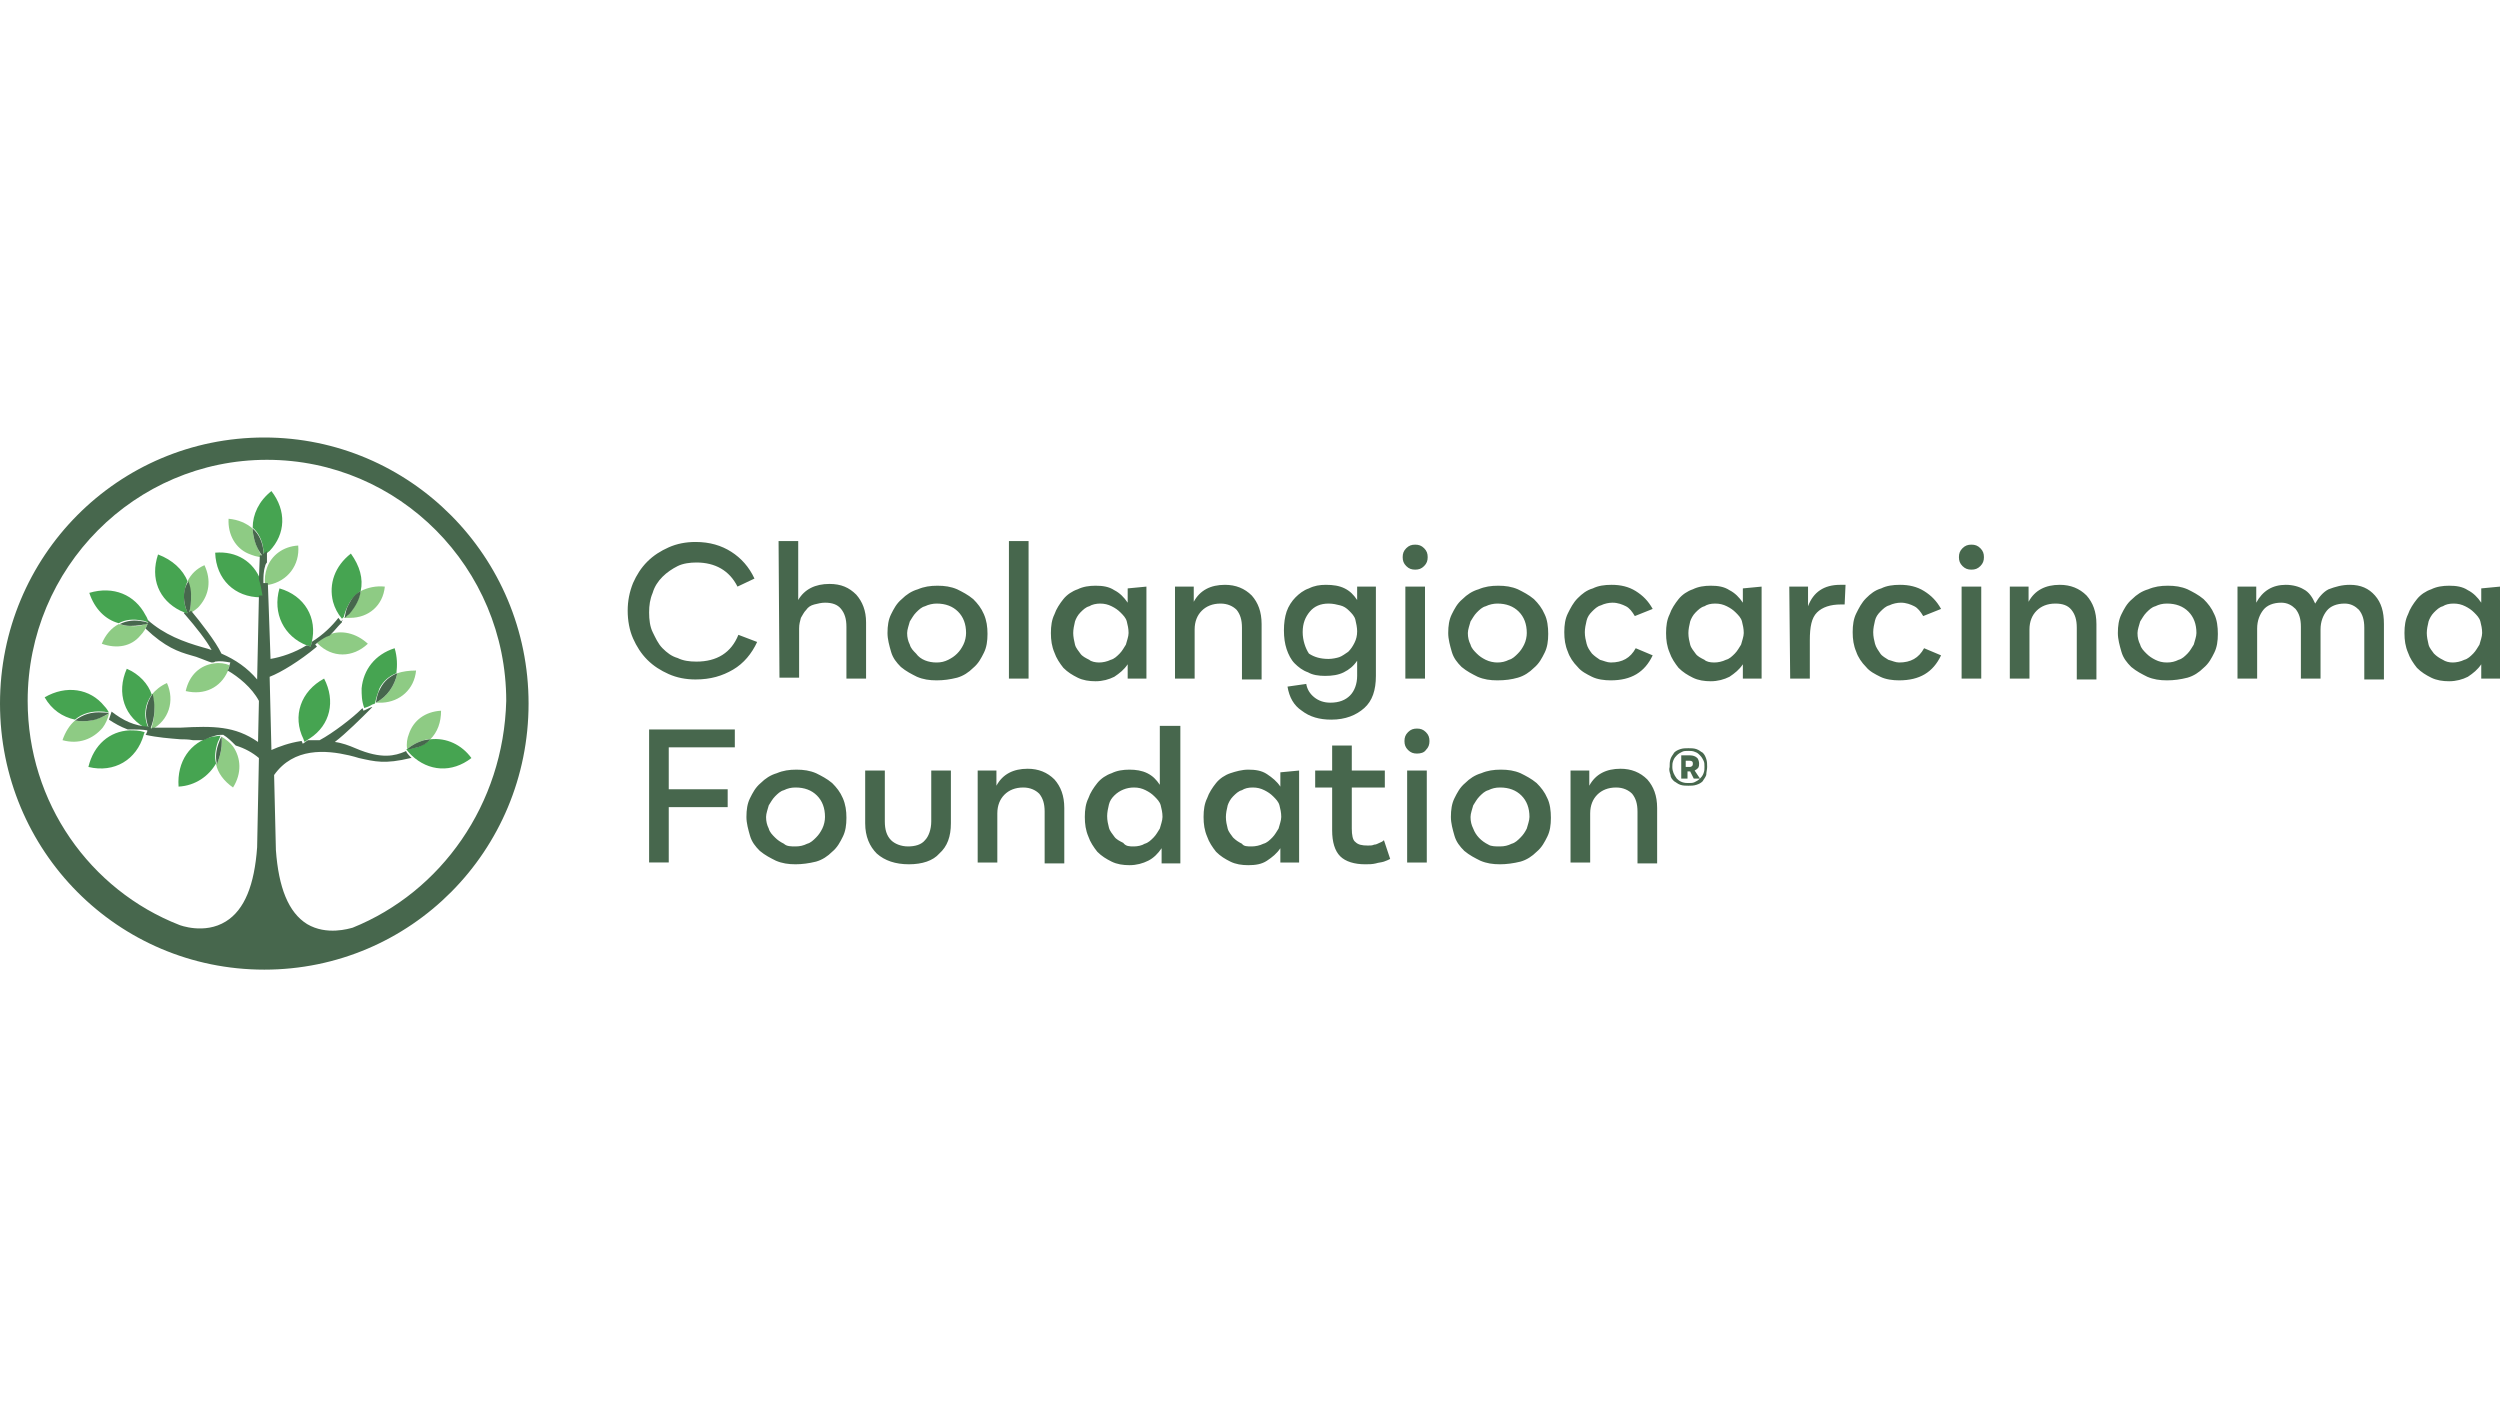<?xml version="1.0" encoding="utf-8"?>
<!-- Generator: Adobe Illustrator 27.9.3, SVG Export Plug-In . SVG Version: 9.03 Build 53313)  -->
<svg version="1.1" id="Layer_1" xmlns="http://www.w3.org/2000/svg" xmlns:xlink="http://www.w3.org/1999/xlink" x="0px" y="0px"
	 viewBox="0 0 280 157.5" style="enable-background:new 0 0 280 157.5;" xml:space="preserve">
<style type="text/css">
	.st0{fill:#8ECB84;}
	.st1{fill:#46A451;}
	.st2{fill:#47674D;}
</style>
<g>
	<path class="st0" d="M24,74.3c-1.6,0.2-2.8,1.3-3.2,3.1c2.1,0.5,3.9-0.4,4.7-2.2c0.1-0.2,0.1-0.4,0.2-0.7
		C25.2,74.3,24.6,74.2,24,74.3L24,74.3z M18.7,76.5c-0.7,0.3-1.3,0.8-1.7,1.3c0.4,1.2,0.4,2.5-0.1,3.9l0,0.1c0,0,0.1,0,0.1-0.1
		C18.9,80.7,19.6,78.5,18.7,76.5z M36.8,71.1c-0.5,0.2-1,0.5-1.3,0.9c0,0,0.1,0.1,0.1,0.1c1.6,1.6,3.9,1.6,5.6,0
		C39.9,70.9,38.2,70.5,36.8,71.1L36.8,71.1z M33.4,61.1c-1.7,0.1-3,1.1-3.5,2.5c-0.2,0.6-0.3,1.2-0.2,1.9c0.1,0,0.3,0,0.4,0
		C32.2,65.1,33.6,63.3,33.4,61.1z M21.4,66.6c0,0.7,0,1.4-0.3,2.2c0.5-0.3,1-0.6,1.3-1c1-1.2,1.3-2.8,0.5-4.5
		c-0.9,0.4-1.5,1-1.9,1.8C21.2,65.6,21.3,66.1,21.4,66.6L21.4,66.6z M14.5,70.1c-0.4,0-0.8-0.1-1.2-0.2c-0.8,0.4-1.5,1.2-1.9,2.2
		c1.7,0.6,3.3,0.3,4.3-0.9c0.4-0.4,0.7-0.9,0.9-1.5C16,70.1,15.2,70.2,14.5,70.1L14.5,70.1z M10.2,80.7c-0.6,0.1-1.2,0.1-1.8,0
		c-0.6,0.5-1.1,1.3-1.4,2.2c1.8,0.5,3.4-0.1,4.5-1.4c0.3-0.4,0.6-1,0.7-1.6C11.6,80.3,10.9,80.5,10.2,80.7L10.2,80.7L10.2,80.7z
		 M47.5,82.9c0.3-0.1,0.5-0.1,0.7-0.1c0.8-0.8,1.2-1.9,1.2-3.2c-1.8,0.1-3.1,1.1-3.6,2.6c-0.2,0.5-0.3,1.1-0.2,1.7
		C46.2,83.4,46.8,83.1,47.5,82.9L47.5,82.9z M44.5,75.4c-0.3,1.4-1.1,2.6-2.4,3.3c0.3,0,0.5,0,0.7,0c2-0.1,3.6-1.5,3.8-3.6
		C45.8,75.1,45.1,75.2,44.5,75.4z M43.1,65.7c-1-0.1-1.9,0.1-2.7,0.5c-0.2,0.9-0.6,1.8-1.4,2.6c-0.1,0.1-0.3,0.3-0.5,0.4
		c0.3,0,0.5,0,0.7,0C41.3,69.2,42.9,67.8,43.1,65.7L43.1,65.7z M28.5,60.5c-0.1-0.4-0.2-0.9-0.2-1.3c-0.7-0.6-1.6-1-2.7-1.1
		c-0.1,1.8,0.8,3.3,2.2,3.9c0.5,0.2,1,0.4,1.6,0.4C29,61.8,28.7,61.1,28.5,60.5L28.5,60.5L28.5,60.5z M26.1,83.6
		c-0.3-0.4-0.8-0.8-1.3-1.1c0.1,0.8,0,1.5-0.2,2.2c-0.1,0.3-0.2,0.6-0.4,0.9c0.2,1,0.9,1.9,1.9,2.6C27.1,86.6,27,84.9,26.1,83.6
		L26.1,83.6z"/>
	<path class="st1" d="M31.3,65.9c-0.8,2.8,0.5,5.4,3.1,6.4c0.1,0,0.3,0.1,0.4,0.1c0-0.1,0.1-0.3,0.1-0.4
		C35.6,69.2,34.1,66.7,31.3,65.9L31.3,65.9z M29.2,65c-0.8-2.1-2.7-3.3-5.1-3.1c0.1,3,2.2,5,5.1,5c0.1,0,0.2,0,0.3,0
		C29.6,66.2,29.5,65.6,29.2,65z M16.8,81.8L16.8,81.8C16.8,81.8,16.8,81.8,16.8,81.8C16.8,81.8,16.8,81.8,16.8,81.8L16.8,81.8
		L16.8,81.8z M17,77.8c-0.4-1.2-1.4-2.3-2.8-2.9c-1.2,2.7-0.3,5.5,2.4,6.8c0,0,0.1,0,0.1,0.1c0,0,0,0,0-0.1
		C16,80.3,16.2,78.9,17,77.8L17,77.8z M14.5,81.8L14.5,81.8c-2.2,0.1-4,1.6-4.6,4.1c2.9,0.7,5.4-0.8,6.2-3.6c0-0.1,0.1-0.2,0.1-0.3
		C15.6,81.8,15,81.8,14.5,81.8L14.5,81.8z M36.3,76c-2.6,1.4-3.6,4.2-2.3,6.8c0,0.1,0.1,0.2,0.1,0.3c0.2-0.1,0.4-0.3,0.6-0.4
		C37,81.2,37.6,78.5,36.3,76L36.3,76z M20.8,68.1c-0.3-1-0.2-2.1,0.2-3c-0.5-1.3-1.7-2.4-3.3-3c-0.9,2.7,0.1,5.1,2.5,6.3
		c0.3,0.1,0.6,0.3,0.9,0.4C21,68.6,20.9,68.3,20.8,68.1L20.8,68.1z M16.3,68.9c-1.2-2.3-3.6-3.3-6.3-2.5c0.6,1.8,1.8,3,3.3,3.4
		c0.7-0.4,1.6-0.5,2.6-0.3c0.2,0,0.4,0.1,0.7,0.2l0,0l0,0C16.6,69.5,16.5,69.2,16.3,68.9L16.3,68.9z M11.7,79.1
		c-1.6-2-4.3-2.4-6.7-1c0.8,1.4,2,2.2,3.4,2.5c0.8-0.7,1.9-1,3.1-0.9c0.3,0,0.5,0.1,0.7,0.1l0,0l0,0C12.1,79.6,11.9,79.3,11.7,79.1
		L11.7,79.1z M48.2,82.8c-0.5,0.5-1.2,0.9-2,1c-0.2,0-0.5,0.1-0.7,0.1c0.2,0.3,0.4,0.5,0.6,0.7c1.9,1.8,4.5,2,6.7,0.3
		C51.7,83.4,50,82.6,48.2,82.8L48.2,82.8z M42.5,77.1c0.4-0.8,1.1-1.4,1.9-1.7c0.1-0.9,0.1-1.8-0.2-2.8c-2.2,0.7-3.5,2.4-3.7,4.5
		c0,0.7,0,1.4,0.3,2.2c0.3-0.1,0.6-0.2,0.9-0.4c0.1,0,0.2-0.1,0.3-0.1l0,0C42.1,78.2,42.3,77.7,42.5,77.1L42.5,77.1z M39.1,67.6
		c0.3-0.6,0.8-1.1,1.3-1.4c0.3-1.4-0.1-2.8-1.1-4.2c-1.8,1.4-2.5,3.4-2,5.4c0.2,0.7,0.5,1.3,1,1.9c0.1-0.1,0.1-0.1,0.2-0.2
		C38.6,68.7,38.8,68.1,39.1,67.6z M28.3,59.1c0.7,0.6,1.1,1.5,1.2,2.5c0,0.2,0,0.5,0,0.7c0.3-0.2,0.4-0.4,0.7-0.6
		c1.8-1.9,1.9-4.5,0.2-6.7C29,56.1,28.3,57.6,28.3,59.1L28.3,59.1z M24.4,83.1c0.1-0.2,0.2-0.4,0.3-0.7c-0.3,0-0.6,0.1-0.9,0.1
		c-2.5,0.6-4,2.8-3.8,5.6c1.9-0.1,3.4-1.2,4.2-2.6C24,84.8,24.1,84,24.4,83.1z"/>
	<g>
		<path class="st2" d="M16.8,81.7C16.8,81.7,16.8,81.8,16.8,81.7L16.8,81.7c-0.1,0.1-0.1,0.1-0.1,0.1l0-0.1c0,0,0,0,0-0.1
			c-0.6-1.4-0.4-2.8,0.4-3.9C17.4,79,17.4,80.4,16.8,81.7L16.8,81.7z M20.8,68.1c0.1,0.2,0.1,0.4,0.3,0.7c0.3-0.7,0.3-1.5,0.3-2.2
			c0-0.5-0.1-1-0.3-1.5C20.5,66,20.5,67,20.8,68.1L20.8,68.1z M16,69.6c-0.9-0.2-1.8-0.1-2.6,0.3c0.4,0.1,0.7,0.2,1.2,0.2
			c0.7,0,1.5-0.1,2.1-0.3l0,0C16.4,69.7,16.2,69.6,16,69.6L16,69.6z M11.5,79.8c-1.2-0.1-2.2,0.2-3.1,0.9c0.6,0.1,1.2,0.1,1.8,0
			c0.7-0.1,1.3-0.4,2-0.8l0,0C12,79.8,11.8,79.8,11.5,79.8L11.5,79.8z M48.2,82.8c-0.3,0-0.5,0.1-0.7,0.1c-0.7,0.2-1.3,0.5-1.9,1
			l0,0c0.3,0,0.5,0,0.7-0.1C47.1,83.7,47.8,83.3,48.2,82.8L48.2,82.8z M44.5,75.4c-0.8,0.3-1.5,0.9-1.9,1.7c-0.3,0.5-0.4,1-0.5,1.6
			l0,0C43.4,78,44.2,76.8,44.5,75.4L44.5,75.4z M40.4,66.2c-0.6,0.3-1,0.8-1.3,1.4c-0.3,0.5-0.4,1-0.5,1.6c0.2-0.1,0.3-0.3,0.5-0.4
			C39.8,68,40.3,67.1,40.4,66.2L40.4,66.2z M29.5,61.7c-0.1-1-0.5-1.9-1.2-2.5c0,0.4,0.1,0.9,0.2,1.3c0.2,0.7,0.5,1.3,1,1.9h0l0,0
			C29.5,62.1,29.5,61.9,29.5,61.7z M24.6,84.7c0.2-0.7,0.3-1.5,0.2-2.2l0,0c-0.1,0.2-0.2,0.4-0.3,0.7c-0.3,0.8-0.4,1.6-0.2,2.4
			C24.4,85.3,24.5,85,24.6,84.7L24.6,84.7z"/>
		<path class="st2" d="M29.6,49C13.2,49,0,62.3,0,78.8s13.2,29.8,29.6,29.8s29.6-13.3,29.6-29.8S45.9,49,29.6,49z M39.5,103.9
			c-0.4,0.1-2.9,0.9-5.1-0.4c-2.1-1.3-3.2-4.1-3.5-8.3l-0.2-8.4l0,0l0,0c2.2-3.1,5.8-2.8,8.4-2.2c0.4,0.1,0.8,0.2,1.1,0.3
			c1.8,0.4,2.9,0.7,5.8,0h0c0,0,0.1,0,0.1,0h0l0,0c-0.2-0.2-0.4-0.4-0.6-0.7v-0.1l-0.2,0.1c-1,0.4-2.5,0.9-5.5-0.4
			c-0.7-0.3-1.5-0.6-2.3-0.7c1.2-0.9,3.1-2.8,3.9-3.6c0.1-0.1,0.2-0.2,0.3-0.3l-0.1,0c-0.3,0.1-0.6,0.3-0.9,0.4
			c0-0.1-0.1-0.2-0.1-0.3c0,0-0.1,0.1-0.1,0.1c-1,1-3.2,2.7-4.7,3.5c-0.4,0-0.8,0-1.2,0c0,0,0,0-0.1,0c-0.2,0.1-0.4,0.3-0.6,0.4
			c0-0.1-0.1-0.2-0.1-0.3c0,0,0,0,0,0c0,0,0,0-0.1,0c-1.3,0.2-2.4,0.6-3.3,1l-0.2-8.2c1.3-0.5,3.4-1.8,5.2-3.3l0.1-0.1
			c0,0-0.1-0.1-0.1-0.1c0,0-0.1-0.1-0.1-0.1c0.4-0.4,0.9-0.7,1.3-0.9c0.1,0,0.2-0.1,0.3-0.1l0.2-0.2h0c0.4-0.4,0.7-0.8,1.1-1.2
			l0.1-0.1l0-0.1c0-0.1,0.1-0.1,0.1-0.2h0c-0.1,0.1-0.1,0.1-0.2,0.2c-0.1-0.1-0.2-0.3-0.3-0.4l0,0l0,0c-0.7,0.9-1.7,1.9-3,2.7
			c0,0,0,0.1,0,0.1c0,0.1-0.1,0.3-0.1,0.4c-0.1,0-0.3-0.1-0.4-0.1c0,0-0.1,0-0.1,0c0,0,0,0,0,0c-1.3,0.8-2.8,1.3-4,1.5L30,65.3
			c0,0-0.1,0-0.1,0c-0.1,0-0.2,0-0.4,0c0-0.7,0-1.3,0.2-1.9c0-0.1,0.1-0.3,0.2-0.4l0-1.3c-0.2,0.2-0.4,0.3-0.6,0.5l0,0h0
			c-0.1,0-0.1,0-0.2,0L29,64.8c0,0,0,0.1,0,0.1c0.2,0.6,0.3,1.2,0.4,1.8c-0.1,0-0.2,0-0.3,0c0,0-0.1,0-0.1,0l-0.2,9.4
			c-1.1-1.3-2.4-2.2-4-2.9c-0.6-1.3-2.4-3.6-3.4-4.8c-0.1,0.1-0.3,0.2-0.4,0.3c-0.1,0-0.2-0.1-0.4-0.1c0,0.1,0,0.1,0.1,0.2
			c1.3,1.5,2.4,2.9,3,4c-0.3-0.1-0.6-0.2-1-0.3c-2.1-0.6-4.3-1.4-6.2-3.1c0,0.1,0.1,0.2,0.1,0.3l0,0c-0.1,0.3-0.2,0.5-0.3,0.7
			c2.2,2.1,3.7,2.6,5.1,3c0.4,0.1,0.7,0.2,1.2,0.4c0.3,0.1,0.7,0.3,1.1,0.4c0.1,0,0.3,0,0.4-0.1c0.6-0.1,1.1,0,1.7,0.1
			c-0.1,0.2-0.1,0.5-0.2,0.7c0,0.1-0.1,0.1-0.1,0.2l0,0c1.2,0.7,2.7,1.9,3.5,3.4l-0.1,4.6c-2.6-1.8-5-1.8-8.7-1.6c-0.9,0-2.2,0-3,0
			l-0.1,0c0,0-0.1,0-0.1,0.1l0,0l0,0c0,0,0,0-0.1,0l0-0.1c0,0-0.1,0-0.1-0.1c0,0,0,0-0.1,0c-1.7-0.1-2.9-0.7-4.2-1.7
			c-0.1,0.3-0.2,0.6-0.3,0.9c0.6,0.4,1.3,0.8,2.1,1.1c0.1,0,0.3,0,0.5,0l0,0c0.6,0,1.1,0,1.7,0.1c0,0.1,0,0.2-0.1,0.3
			c0,0.1,0,0.1-0.1,0.2c1.3,0.3,2.7,0.4,3.9,0.5c0.3,0,0.9,0,1.4,0.1c0.3,0,0.7,0,1,0l-0.1,0h0.3c0.4-0.2,0.9-0.4,1.3-0.5
			c0.3-0.1,0.6-0.1,0.9-0.1l0,0c0.5,0.3,0.9,0.7,1.3,1.1c0,0,0.1,0.1,0.1,0.1c1,0.3,1.9,0.8,2.6,1.4l-0.2,10c-0.3,4.2-1.4,7-3.5,8.3
			c-2.4,1.5-5.2,0.4-5.2,0.4c-10-3.9-17-13.7-17-25.1c0-14.9,12-27,26.8-27c14.8,0,26.8,12.1,26.8,27
			C56.4,90.1,49.4,99.9,39.5,103.9L39.5,103.9z M82.6,65.7C81.7,63.9,80.1,63,78,63c-0.7,0-1.5,0.1-2.1,0.4
			c-0.6,0.3-1.2,0.7-1.7,1.2c-0.5,0.5-0.9,1.1-1.1,1.8c-0.3,0.7-0.4,1.4-0.4,2.2s0.1,1.6,0.4,2.2s0.6,1.3,1.1,1.8
			c0.5,0.5,1,0.9,1.7,1.1c0.6,0.3,1.3,0.4,2.1,0.4c2.3,0,3.9-1,4.7-3l2.1,0.8c-0.6,1.3-1.5,2.4-2.7,3.1c-1.2,0.7-2.5,1.1-4.2,1.1
			c-1.1,0-2.1-0.2-3-0.6c-0.9-0.4-1.7-0.9-2.4-1.6s-1.2-1.5-1.6-2.4c-0.4-0.9-0.6-2-0.6-3.1s0.2-2.1,0.6-3.1
			c0.4-0.9,0.9-1.7,1.6-2.4c0.7-0.7,1.5-1.2,2.4-1.6c0.9-0.4,1.9-0.6,3-0.6c1.6,0,2.9,0.4,4,1.1c1.1,0.7,2,1.7,2.6,3L82.6,65.7
			L82.6,65.7z M87.2,60.6h2.2v6.6c0.7-1.2,1.9-1.8,3.5-1.8c1.3,0,2.2,0.4,3,1.2c0.7,0.8,1.1,1.8,1.1,3.1V76h-2.2v-5.8
			c0-0.9-0.2-1.5-0.6-2s-1-0.7-1.8-0.7c-0.4,0-0.8,0.1-1.2,0.2s-0.7,0.3-0.9,0.6c-0.3,0.3-0.4,0.6-0.6,0.9c-0.1,0.4-0.2,0.7-0.2,1.2
			v5.5h-2.2L87.2,60.6L87.2,60.6L87.2,60.6z M104.9,76.2c-0.8,0-1.5-0.1-2.2-0.4c-0.6-0.3-1.2-0.6-1.8-1.1c-0.5-0.5-0.9-1-1.1-1.7
			s-0.4-1.4-0.4-2.1c0-0.8,0.1-1.5,0.4-2.1s0.6-1.2,1.2-1.7c0.5-0.5,1.1-0.9,1.8-1.1c0.7-0.3,1.4-0.4,2.2-0.4c0.8,0,1.5,0.1,2.2,0.4
			c0.6,0.3,1.2,0.6,1.8,1.1c0.5,0.5,0.9,1,1.2,1.7s0.4,1.4,0.4,2.2c0,0.8-0.1,1.5-0.4,2.1c-0.3,0.6-0.6,1.2-1.2,1.7
			c-0.5,0.5-1.1,0.9-1.8,1.1C106.4,76.1,105.7,76.2,104.9,76.2L104.9,76.2L104.9,76.2z M104.9,74.2c0.5,0,0.9-0.1,1.3-0.3
			c0.4-0.2,0.7-0.4,1-0.7c0.3-0.3,0.5-0.6,0.7-1s0.3-0.9,0.3-1.3c0-1-0.3-1.8-0.9-2.4c-0.6-0.6-1.4-0.9-2.4-0.9
			c-0.4,0-0.9,0.1-1.3,0.3c-0.4,0.1-0.7,0.4-1,0.7c-0.3,0.3-0.5,0.7-0.7,1c-0.1,0.4-0.3,0.9-0.3,1.3c0,0.5,0.1,0.9,0.3,1.3
			c0.1,0.4,0.4,0.7,0.7,1C103.1,73.9,104,74.2,104.9,74.2L104.9,74.2L104.9,74.2z M113,60.6h2.2V76H113V60.6L113,60.6z M128.4,65.7
			V76h-2.1v-1.6c-0.4,0.6-0.9,1-1.5,1.4c-0.6,0.3-1.3,0.5-2.1,0.5c-0.7,0-1.4-0.1-2-0.4c-0.6-0.3-1.1-0.6-1.6-1.1
			c-0.4-0.5-0.8-1.1-1-1.7c-0.3-0.7-0.4-1.4-0.4-2.2s0.1-1.5,0.4-2.1c0.2-0.6,0.6-1.2,1-1.7c0.4-0.5,1-0.9,1.6-1.1
			c0.6-0.3,1.3-0.4,2-0.4c0.8,0,1.5,0.1,2.1,0.5c0.6,0.3,1.1,0.8,1.5,1.4v-1.6L128.4,65.7z M123.1,74.2c0.4,0,0.9-0.1,1.3-0.3
			c0.4-0.1,0.7-0.4,1-0.7c0.3-0.3,0.5-0.7,0.7-1c0.1-0.4,0.3-0.9,0.3-1.3c0-0.5-0.1-0.9-0.2-1.3s-0.4-0.7-0.7-1
			c-0.3-0.3-0.6-0.5-1-0.7c-0.4-0.2-0.8-0.3-1.3-0.3c-0.4,0-0.9,0.1-1.2,0.3c-0.4,0.1-0.7,0.4-1,0.7c-0.3,0.3-0.5,0.7-0.6,1
			c-0.1,0.4-0.2,0.9-0.2,1.3s0.1,0.9,0.2,1.3s0.4,0.7,0.6,1s0.6,0.5,1,0.7C122.2,74.1,122.7,74.2,123.1,74.2L123.1,74.2z
			 M131.6,65.7h2.1v1.7c0.7-1.3,1.9-1.9,3.5-1.9c1.2,0,2.2,0.4,3,1.2c0.7,0.8,1.1,1.8,1.1,3.2v6.2h-2.2v-5.8c0-0.9-0.2-1.5-0.6-2
			c-0.4-0.4-1-0.7-1.8-0.7c-0.9,0-1.6,0.3-2.1,0.8c-0.5,0.5-0.8,1.2-0.8,2.1V76h-2.2V65.7z M154.1,65.7v10c0,1.6-0.4,2.8-1.3,3.6
			s-2.1,1.3-3.7,1.3c-1.3,0-2.4-0.3-3.3-1c-0.9-0.6-1.4-1.5-1.6-2.7l2.1-0.3c0.1,0.6,0.4,1.1,0.9,1.5c0.5,0.4,1.1,0.6,1.8,0.6
			c1,0,1.7-0.3,2.2-0.8s0.8-1.3,0.8-2.2V74c-0.4,0.6-0.9,1-1.5,1.3c-0.6,0.3-1.3,0.4-2.1,0.4c-0.7,0-1.4-0.1-1.9-0.4
			c-0.6-0.2-1.1-0.6-1.5-1s-0.7-1-0.9-1.6c-0.2-0.6-0.3-1.3-0.3-2.1s0.1-1.5,0.3-2.1c0.2-0.6,0.6-1.2,1-1.6c0.4-0.4,0.9-0.8,1.5-1
			c0.6-0.3,1.2-0.4,1.9-0.4c0.8,0,1.5,0.1,2.1,0.4c0.6,0.3,1,0.7,1.4,1.3v-1.5L154.1,65.7L154.1,65.7z M148.8,73.8
			c0.4,0,0.9-0.1,1.2-0.2s0.7-0.4,1-0.6c0.3-0.3,0.5-0.6,0.7-1s0.3-0.8,0.3-1.3c0-0.4-0.1-0.9-0.2-1.3c-0.1-0.4-0.4-0.7-0.7-1
			c-0.3-0.3-0.6-0.5-1-0.6c-0.4-0.1-0.8-0.2-1.3-0.2c-0.9,0-1.6,0.3-2.1,0.9c-0.5,0.6-0.8,1.3-0.8,2.3c0,0.9,0.3,1.8,0.7,2.4
			C147.2,73.6,147.9,73.8,148.8,73.8L148.8,73.8z M158.5,63.8c-0.4,0-0.7-0.1-1-0.4c-0.3-0.3-0.4-0.6-0.4-1s0.1-0.7,0.4-1
			c0.3-0.3,0.6-0.4,1-0.4c0.4,0,0.7,0.1,1,0.4c0.3,0.3,0.4,0.6,0.4,1s-0.1,0.7-0.4,1C159.2,63.7,158.9,63.8,158.5,63.8L158.5,63.8z
			 M157.4,65.7h2.2V76h-2.2V65.7z M167.7,76.2c-0.8,0-1.5-0.1-2.2-0.4c-0.6-0.3-1.2-0.6-1.8-1.1c-0.5-0.5-0.9-1-1.1-1.7
			s-0.4-1.4-0.4-2.1c0-0.8,0.1-1.5,0.4-2.1s0.6-1.2,1.2-1.7c0.5-0.5,1.1-0.9,1.8-1.1c0.7-0.3,1.4-0.4,2.2-0.4s1.5,0.1,2.2,0.4
			c0.6,0.3,1.2,0.6,1.8,1.1c0.5,0.5,0.9,1,1.2,1.7c0.3,0.6,0.4,1.4,0.4,2.2c0,0.8-0.1,1.5-0.4,2.1c-0.3,0.6-0.6,1.2-1.2,1.7
			c-0.5,0.5-1.1,0.9-1.8,1.1C169.3,76.1,168.6,76.2,167.7,76.2L167.7,76.2L167.7,76.2z M167.7,74.2c0.5,0,0.9-0.1,1.3-0.3
			c0.4-0.1,0.7-0.4,1-0.7c0.3-0.3,0.5-0.6,0.7-1s0.3-0.9,0.3-1.3c0-1-0.3-1.8-0.9-2.4c-0.6-0.6-1.4-0.9-2.4-0.9
			c-0.4,0-0.9,0.1-1.3,0.3c-0.4,0.1-0.7,0.4-1,0.7c-0.3,0.3-0.5,0.7-0.7,1c-0.1,0.4-0.3,0.9-0.3,1.3c0,0.5,0.1,0.9,0.3,1.3
			c0.1,0.4,0.4,0.7,0.7,1c0.3,0.3,0.6,0.5,1,0.7C166.8,74.1,167.3,74.2,167.7,74.2L167.7,74.2L167.7,74.2z M180.4,76.2
			c-0.7,0-1.5-0.1-2.1-0.4c-0.6-0.3-1.2-0.6-1.6-1.1c-0.5-0.5-0.9-1.1-1.1-1.7c-0.3-0.7-0.4-1.4-0.4-2.2c0-0.8,0.1-1.5,0.4-2.1
			s0.6-1.2,1.1-1.7s1-0.9,1.7-1.1c0.6-0.3,1.3-0.4,2.1-0.4c1,0,1.9,0.2,2.7,0.7c0.8,0.5,1.4,1.1,1.9,2l-2,0.8
			c-0.3-0.5-0.6-0.9-1-1.1s-0.9-0.4-1.5-0.4c-0.4,0-0.9,0.1-1.3,0.3c-0.4,0.1-0.7,0.4-1,0.7s-0.5,0.6-0.6,1
			c-0.1,0.4-0.2,0.9-0.2,1.3c0,0.5,0.1,0.9,0.2,1.3c0.1,0.4,0.3,0.7,0.6,1.1c0.3,0.3,0.6,0.5,0.9,0.7c0.4,0.1,0.8,0.3,1.2,0.3
			c1.3,0,2.2-0.5,2.8-1.6l1.9,0.8C184.2,75.3,182.7,76.2,180.4,76.2L180.4,76.2L180.4,76.2z M197.3,65.7V76h-2.1v-1.6
			c-0.4,0.6-0.9,1-1.5,1.4c-0.6,0.3-1.3,0.5-2.1,0.5c-0.7,0-1.4-0.1-2-0.4c-0.6-0.3-1.1-0.6-1.6-1.1c-0.4-0.5-0.8-1.1-1-1.7
			c-0.3-0.7-0.4-1.4-0.4-2.2s0.1-1.5,0.4-2.1c0.2-0.6,0.6-1.2,1-1.7c0.4-0.5,1-0.9,1.6-1.1c0.6-0.3,1.3-0.4,2-0.4
			c0.8,0,1.5,0.1,2.1,0.5c0.6,0.3,1.1,0.8,1.5,1.4v-1.6L197.3,65.7z M192,74.2c0.4,0,0.9-0.1,1.3-0.3c0.4-0.1,0.7-0.4,1-0.7
			s0.5-0.7,0.7-1c0.1-0.4,0.3-0.9,0.3-1.3c0-0.5-0.1-0.9-0.2-1.3c-0.1-0.4-0.4-0.7-0.7-1c-0.3-0.3-0.6-0.5-1-0.7
			c-0.4-0.2-0.8-0.3-1.3-0.3s-0.9,0.1-1.2,0.3c-0.4,0.1-0.7,0.4-1,0.7c-0.3,0.3-0.5,0.7-0.6,1c-0.1,0.4-0.2,0.9-0.2,1.3
			c0,0.5,0.1,0.9,0.2,1.3c0.1,0.4,0.4,0.7,0.6,1s0.6,0.5,1,0.7C191.1,74.1,191.5,74.2,192,74.2L192,74.2z M200.4,65.7h2.1v2.2
			c0.6-1.6,1.8-2.4,3.6-2.4c0.1,0,0.2,0,0.3,0c0.1,0,0.2,0,0.3,0l-0.1,2.2h-0.4c-1.2,0-2.1,0.3-2.7,0.9c-0.6,0.6-0.8,1.6-0.8,3.1V76
			h-2.2L200.4,65.7z M212.7,76.2c-0.7,0-1.5-0.1-2.1-0.4c-0.6-0.3-1.2-0.6-1.6-1.1c-0.5-0.5-0.9-1.1-1.1-1.7
			c-0.3-0.7-0.4-1.4-0.4-2.2c0-0.8,0.1-1.5,0.4-2.1c0.3-0.6,0.6-1.2,1.1-1.7s1-0.9,1.7-1.1c0.6-0.3,1.3-0.4,2.1-0.4
			c1,0,1.9,0.2,2.7,0.7s1.4,1.1,1.9,2l-2,0.8c-0.3-0.5-0.6-0.9-1-1.1s-0.9-0.4-1.5-0.4c-0.4,0-0.9,0.1-1.3,0.3
			c-0.4,0.1-0.7,0.4-1,0.7c-0.3,0.3-0.5,0.6-0.6,1c-0.1,0.4-0.2,0.9-0.2,1.3c0,0.5,0.1,0.9,0.2,1.3c0.1,0.4,0.4,0.8,0.6,1.1
			s0.6,0.5,0.9,0.7c0.4,0.1,0.8,0.3,1.2,0.3c1.3,0,2.2-0.5,2.8-1.6l1.9,0.8C216.5,75.3,215,76.2,212.7,76.2L212.7,76.2L212.7,76.2z
			 M220.8,63.8c-0.4,0-0.7-0.1-1-0.4s-0.4-0.6-0.4-1s0.1-0.7,0.4-1c0.3-0.3,0.6-0.4,1-0.4c0.4,0,0.7,0.1,1,0.4
			c0.3,0.3,0.4,0.6,0.4,1s-0.1,0.7-0.4,1C221.5,63.7,221.2,63.8,220.8,63.8L220.8,63.8z M219.7,65.7h2.2V76h-2.2V65.7z M225.1,65.7
			h2.1v1.7c0.7-1.3,1.9-1.9,3.5-1.9c1.2,0,2.2,0.4,3,1.2c0.7,0.8,1.1,1.8,1.1,3.2v6.2h-2.2v-5.8c0-0.9-0.2-1.5-0.6-2s-1-0.7-1.8-0.7
			c-0.9,0-1.6,0.3-2.1,0.8c-0.5,0.5-0.8,1.2-0.8,2.1V76h-2.2L225.1,65.7L225.1,65.7z M242.7,76.2c-0.8,0-1.5-0.1-2.2-0.4
			c-0.6-0.3-1.2-0.6-1.8-1.1c-0.5-0.5-0.9-1-1.1-1.7s-0.4-1.4-0.4-2.1c0-0.8,0.1-1.5,0.4-2.1c0.3-0.6,0.6-1.2,1.2-1.7
			c0.5-0.5,1.1-0.9,1.8-1.1c0.7-0.3,1.4-0.4,2.2-0.4c0.8,0,1.5,0.1,2.2,0.4c0.6,0.3,1.2,0.6,1.8,1.1c0.5,0.5,0.9,1,1.2,1.7
			c0.3,0.6,0.4,1.4,0.4,2.2c0,0.8-0.1,1.5-0.4,2.1c-0.3,0.6-0.6,1.2-1.2,1.7c-0.5,0.5-1.1,0.9-1.8,1.1
			C244.2,76.1,243.5,76.2,242.7,76.2L242.7,76.2L242.7,76.2z M242.7,74.2c0.5,0,0.9-0.1,1.3-0.3c0.4-0.1,0.7-0.4,1-0.7
			c0.3-0.3,0.5-0.7,0.7-1c0.1-0.4,0.3-0.9,0.3-1.3c0-1-0.3-1.8-0.9-2.4c-0.6-0.6-1.4-0.9-2.4-0.9c-0.5,0-0.9,0.1-1.3,0.3
			c-0.4,0.1-0.7,0.4-1,0.7c-0.3,0.3-0.5,0.7-0.7,1c-0.1,0.4-0.3,0.9-0.3,1.3c0,0.5,0.1,0.9,0.3,1.3c0.1,0.4,0.4,0.7,0.7,1
			s0.6,0.5,1,0.7C241.8,74.1,242.2,74.2,242.7,74.2L242.7,74.2L242.7,74.2z M263.2,65.5c1.2,0,2.1,0.4,2.8,1.2c0.7,0.8,1,1.8,1,3.2
			v6.2h-2.2v-5.8c0-0.9-0.2-1.5-0.6-2c-0.4-0.4-0.9-0.7-1.6-0.7c-0.9,0-1.6,0.3-2,0.8c-0.4,0.5-0.7,1.2-0.7,2.1V76h-2.2v-5.8
			c0-0.9-0.2-1.5-0.6-2c-0.4-0.4-0.9-0.7-1.6-0.7c-0.9,0-1.6,0.3-2,0.8c-0.4,0.5-0.7,1.2-0.7,2.1V76h-2.2V65.7h2.1v1.8
			c0.7-1.3,1.8-2,3.3-2c0.8,0,1.5,0.2,2,0.5c0.6,0.3,1,0.9,1.3,1.6c0.4-0.7,0.9-1.3,1.5-1.6C261.6,65.7,262.3,65.5,263.2,65.5
			L263.2,65.5z M280,65.7V76h-2.1v-1.6c-0.4,0.6-0.9,1-1.5,1.4c-0.6,0.3-1.3,0.5-2.1,0.5c-0.7,0-1.4-0.1-2-0.4
			c-0.6-0.3-1.1-0.6-1.6-1.1c-0.4-0.5-0.8-1.1-1-1.7c-0.3-0.7-0.4-1.4-0.4-2.2s0.1-1.5,0.4-2.1c0.2-0.6,0.6-1.2,1-1.7
			c0.4-0.5,1-0.9,1.6-1.1c0.6-0.3,1.3-0.4,2-0.4c0.8,0,1.5,0.1,2.1,0.5c0.6,0.3,1.1,0.8,1.5,1.4v-1.6L280,65.7z M274.7,74.2
			c0.4,0,0.9-0.1,1.3-0.3c0.4-0.1,0.7-0.4,1-0.7s0.5-0.7,0.7-1c0.1-0.4,0.3-0.9,0.3-1.3c0-0.5-0.1-0.9-0.2-1.3s-0.4-0.7-0.7-1
			c-0.3-0.3-0.6-0.5-1-0.7c-0.4-0.2-0.8-0.3-1.3-0.3s-0.9,0.1-1.2,0.3c-0.4,0.1-0.7,0.4-1,0.7c-0.3,0.3-0.5,0.7-0.6,1
			c-0.1,0.4-0.2,0.9-0.2,1.3s0.1,0.9,0.2,1.3s0.4,0.7,0.6,1c0.3,0.3,0.6,0.5,1,0.7C273.9,74.1,274.3,74.2,274.7,74.2L274.7,74.2z
			 M74.9,83.7v4.7h6.6v2h-6.6v6.2h-2.2V81.7h9.6v2H74.9L74.9,83.7L74.9,83.7z M89.1,96.8c-0.8,0-1.5-0.1-2.2-0.4
			c-0.6-0.3-1.2-0.6-1.8-1.1c-0.5-0.5-0.9-1-1.1-1.7s-0.4-1.4-0.4-2.1c0-0.8,0.1-1.5,0.4-2.1c0.3-0.6,0.6-1.2,1.2-1.7
			c0.5-0.5,1.1-0.9,1.8-1.1c0.7-0.3,1.4-0.4,2.2-0.4s1.5,0.1,2.2,0.4c0.6,0.3,1.2,0.6,1.8,1.1c0.5,0.5,0.9,1,1.2,1.7
			s0.4,1.4,0.4,2.2c0,0.8-0.1,1.5-0.4,2.1c-0.3,0.6-0.6,1.2-1.2,1.7c-0.5,0.5-1.1,0.9-1.8,1.1C90.6,96.7,89.8,96.8,89.1,96.8
			L89.1,96.8L89.1,96.8z M89.1,94.8c0.5,0,0.9-0.1,1.3-0.3c0.4-0.1,0.7-0.4,1-0.7s0.5-0.6,0.7-1s0.3-0.9,0.3-1.3
			c0-1-0.3-1.8-0.9-2.4c-0.6-0.6-1.4-0.9-2.4-0.9c-0.5,0-0.9,0.1-1.3,0.3c-0.4,0.1-0.7,0.4-1,0.7c-0.3,0.3-0.5,0.7-0.7,1
			c-0.1,0.4-0.3,0.9-0.3,1.3c0,0.5,0.1,0.9,0.3,1.3c0.1,0.4,0.4,0.7,0.7,1c0.3,0.3,0.6,0.5,1,0.7C88.1,94.8,88.6,94.8,89.1,94.8
			L89.1,94.8z M101.8,96.8c-1.5,0-2.7-0.4-3.6-1.2c-0.8-0.8-1.3-1.9-1.3-3.4v-5.9h2.2V92c0,0.9,0.2,1.6,0.7,2.1
			c0.4,0.4,1.1,0.7,1.9,0.7s1.5-0.2,1.9-0.7c0.4-0.4,0.7-1.2,0.7-2.1v-5.7h2.2v5.9c0,1.5-0.4,2.6-1.3,3.4
			C104.5,96.4,103.3,96.8,101.8,96.8L101.8,96.8z M109.5,86.3h2.1V88c0.7-1.3,1.9-1.9,3.5-1.9c1.2,0,2.2,0.4,3,1.2
			c0.7,0.8,1.1,1.8,1.1,3.2v6.2H117v-5.8c0-0.9-0.2-1.5-0.6-2c-0.4-0.4-1-0.7-1.8-0.7c-0.9,0-1.6,0.3-2.1,0.8
			c-0.5,0.5-0.8,1.2-0.8,2.1v5.5h-2.2V86.3z M132.2,81.3v15.4h-2.1v-1.7c-0.4,0.6-0.9,1.1-1.5,1.4c-0.6,0.3-1.3,0.5-2.1,0.5
			c-0.7,0-1.4-0.1-2-0.4c-0.6-0.3-1.1-0.6-1.6-1.1c-0.4-0.5-0.8-1.1-1-1.7c-0.3-0.7-0.4-1.4-0.4-2.2c0-0.8,0.1-1.5,0.4-2.1
			c0.2-0.6,0.6-1.2,1-1.7s1-0.9,1.6-1.1c0.6-0.3,1.3-0.4,2-0.4c0.7,0,1.4,0.1,2,0.4c0.6,0.3,1,0.7,1.4,1.3v-6.6H132.2L132.2,81.3
			L132.2,81.3z M127,94.8c0.4,0,0.9-0.1,1.2-0.3c0.4-0.1,0.7-0.4,1-0.7s0.5-0.7,0.7-1c0.1-0.4,0.3-0.9,0.3-1.3
			c0-0.5-0.1-0.9-0.2-1.3s-0.4-0.7-0.7-1s-0.6-0.5-1-0.7c-0.4-0.2-0.8-0.3-1.3-0.3c-0.8,0-1.6,0.3-2.2,0.9c-0.3,0.3-0.5,0.6-0.6,1
			c-0.1,0.4-0.2,0.9-0.2,1.3c0,0.5,0.1,0.9,0.2,1.3s0.4,0.7,0.6,1s0.6,0.5,1,0.7C126.1,94.8,126.5,94.8,127,94.8z M145.5,86.3v10.3
			h-2.1V95c-0.4,0.6-0.9,1-1.5,1.4s-1.3,0.5-2.1,0.5c-0.7,0-1.4-0.1-2-0.4c-0.6-0.3-1.1-0.6-1.6-1.1c-0.4-0.5-0.8-1.1-1-1.7
			c-0.3-0.7-0.4-1.4-0.4-2.2s0.1-1.5,0.4-2.1c0.2-0.6,0.6-1.2,1-1.7c0.4-0.5,1-0.9,1.6-1.1s1.3-0.4,2-0.4c0.8,0,1.5,0.1,2.1,0.5
			s1.1,0.8,1.5,1.4v-1.6L145.5,86.3L145.5,86.3z M140.2,94.8c0.4,0,0.9-0.1,1.3-0.3c0.4-0.1,0.7-0.4,1-0.7s0.5-0.7,0.7-1
			c0.1-0.4,0.3-0.9,0.3-1.3c0-0.5-0.1-0.9-0.2-1.3s-0.4-0.7-0.7-1s-0.6-0.5-1-0.7c-0.4-0.2-0.8-0.3-1.3-0.3s-0.9,0.1-1.2,0.3
			c-0.4,0.1-0.7,0.4-1,0.7c-0.3,0.3-0.5,0.7-0.6,1c-0.1,0.4-0.2,0.9-0.2,1.3c0,0.5,0.1,0.9,0.2,1.3s0.4,0.7,0.6,1
			c0.3,0.3,0.6,0.5,1,0.7C139.3,94.8,139.7,94.8,140.2,94.8L140.2,94.8z M155.7,96.2c-0.2,0.1-0.4,0.2-0.7,0.3s-0.6,0.1-0.9,0.2
			c-0.4,0.1-0.8,0.1-1.2,0.1c-1.2,0-2.2-0.3-2.8-0.9c-0.6-0.6-0.9-1.6-0.9-2.9v-4.8h-1.9v-1.9h1.9v-2.8h2.2v2.8h3.7v1.9h-3.7v4.6
			c0,0.7,0.1,1.3,0.4,1.5c0.3,0.3,0.7,0.4,1.4,0.4c0.3,0,0.5,0,0.7-0.1c0.2,0,0.4-0.1,0.6-0.2c0.2-0.1,0.3-0.1,0.5-0.3L155.7,96.2
			L155.7,96.2z M158.7,84.4c-0.4,0-0.7-0.1-1-0.4s-0.4-0.6-0.4-1s0.1-0.7,0.4-1s0.6-0.4,1-0.4s0.7,0.1,1,0.4c0.3,0.3,0.4,0.6,0.4,1
			s-0.1,0.7-0.4,1C159.5,84.3,159.1,84.4,158.7,84.4L158.7,84.4z M157.6,86.3h2.2v10.3h-2.2V86.3z M168,96.8c-0.8,0-1.5-0.1-2.2-0.4
			c-0.6-0.3-1.2-0.6-1.8-1.1c-0.5-0.5-0.9-1-1.1-1.7s-0.4-1.4-0.4-2.1c0-0.8,0.1-1.5,0.4-2.1s0.6-1.2,1.2-1.7
			c0.5-0.5,1.1-0.9,1.8-1.1c0.7-0.3,1.4-0.4,2.2-0.4c0.8,0,1.5,0.1,2.2,0.4c0.6,0.3,1.2,0.6,1.8,1.1c0.5,0.5,0.9,1,1.2,1.7
			c0.3,0.6,0.4,1.4,0.4,2.2c0,0.8-0.1,1.5-0.4,2.1c-0.3,0.6-0.6,1.2-1.2,1.7c-0.5,0.5-1.1,0.9-1.8,1.1
			C169.5,96.7,168.7,96.8,168,96.8L168,96.8L168,96.8z M168,94.8c0.5,0,0.9-0.1,1.3-0.3c0.4-0.1,0.7-0.4,1-0.7
			c0.3-0.3,0.5-0.6,0.7-1c0.1-0.4,0.3-0.9,0.3-1.3c0-1-0.3-1.8-0.9-2.4c-0.6-0.6-1.4-0.9-2.4-0.9c-0.5,0-0.9,0.1-1.3,0.3
			c-0.4,0.1-0.7,0.4-1,0.7s-0.5,0.7-0.7,1c-0.1,0.4-0.3,0.9-0.3,1.3c0,0.5,0.1,0.9,0.3,1.3c0.3,0.8,0.9,1.4,1.7,1.8
			C167,94.8,167.5,94.8,168,94.8z M175.9,86.3h2.1V88c0.7-1.3,1.9-1.9,3.5-1.9c1.2,0,2.2,0.4,3,1.2c0.7,0.8,1.1,1.8,1.1,3.2v6.2
			h-2.2v-5.8c0-0.9-0.2-1.5-0.6-2c-0.4-0.4-1-0.7-1.8-0.7c-0.9,0-1.6,0.3-2.1,0.8c-0.5,0.5-0.8,1.2-0.8,2.1v5.5h-2.2V86.3
			L175.9,86.3z M189.1,83.8c0.3,0,0.6,0,0.9,0.1c0.3,0.1,0.5,0.3,0.7,0.4c0.2,0.2,0.3,0.4,0.4,0.7c0.1,0.3,0.1,0.6,0.1,0.9
			c0,0.3-0.1,0.6-0.1,0.9c-0.1,0.3-0.3,0.5-0.4,0.7c-0.2,0.2-0.4,0.3-0.7,0.4c-0.3,0.1-0.6,0.1-0.9,0.1c-0.3,0-0.6,0-0.9-0.1
			c-0.3-0.1-0.5-0.3-0.7-0.4c-0.2-0.2-0.4-0.4-0.4-0.7c-0.1-0.3-0.2-0.6-0.1-0.9c0-0.3,0-0.6,0.1-0.9s0.3-0.5,0.4-0.7
			c0.2-0.2,0.4-0.3,0.7-0.4S188.8,83.8,189.1,83.8z M189.1,87.7c0.3,0,0.5,0,0.7-0.1c0.2-0.1,0.4-0.2,0.6-0.4
			c0.1-0.1,0.3-0.3,0.4-0.6s0.1-0.4,0.1-0.7s0-0.5-0.1-0.7c-0.1-0.2-0.2-0.4-0.4-0.6s-0.3-0.3-0.6-0.4c-0.2-0.1-0.5-0.1-0.7-0.1
			c-0.3,0-0.5,0-0.7,0.1c-0.2,0.1-0.4,0.2-0.6,0.4c-0.1,0.1-0.3,0.3-0.4,0.6s-0.1,0.4-0.1,0.7c0,0.5,0.2,0.9,0.5,1.3
			c0.1,0.1,0.3,0.3,0.6,0.4C188.7,87.7,188.9,87.7,189.1,87.7L189.1,87.7z M190.3,85.5c0,0.2,0,0.3-0.1,0.5
			c-0.1,0.1-0.2,0.2-0.4,0.3l0.6,0.9h-0.7l-0.4-0.8h-0.3v0.8h-0.7v-2.6h1c0.3,0,0.6,0.1,0.8,0.3C190.2,85,190.3,85.3,190.3,85.5
			L190.3,85.5z M188.8,85.9h0.4c0.1,0,0.2,0,0.3-0.1c0.1-0.1,0.1-0.1,0.1-0.3c0-0.2-0.1-0.3-0.4-0.3h-0.4L188.8,85.9L188.8,85.9z"/>
	</g>
</g>
</svg>

